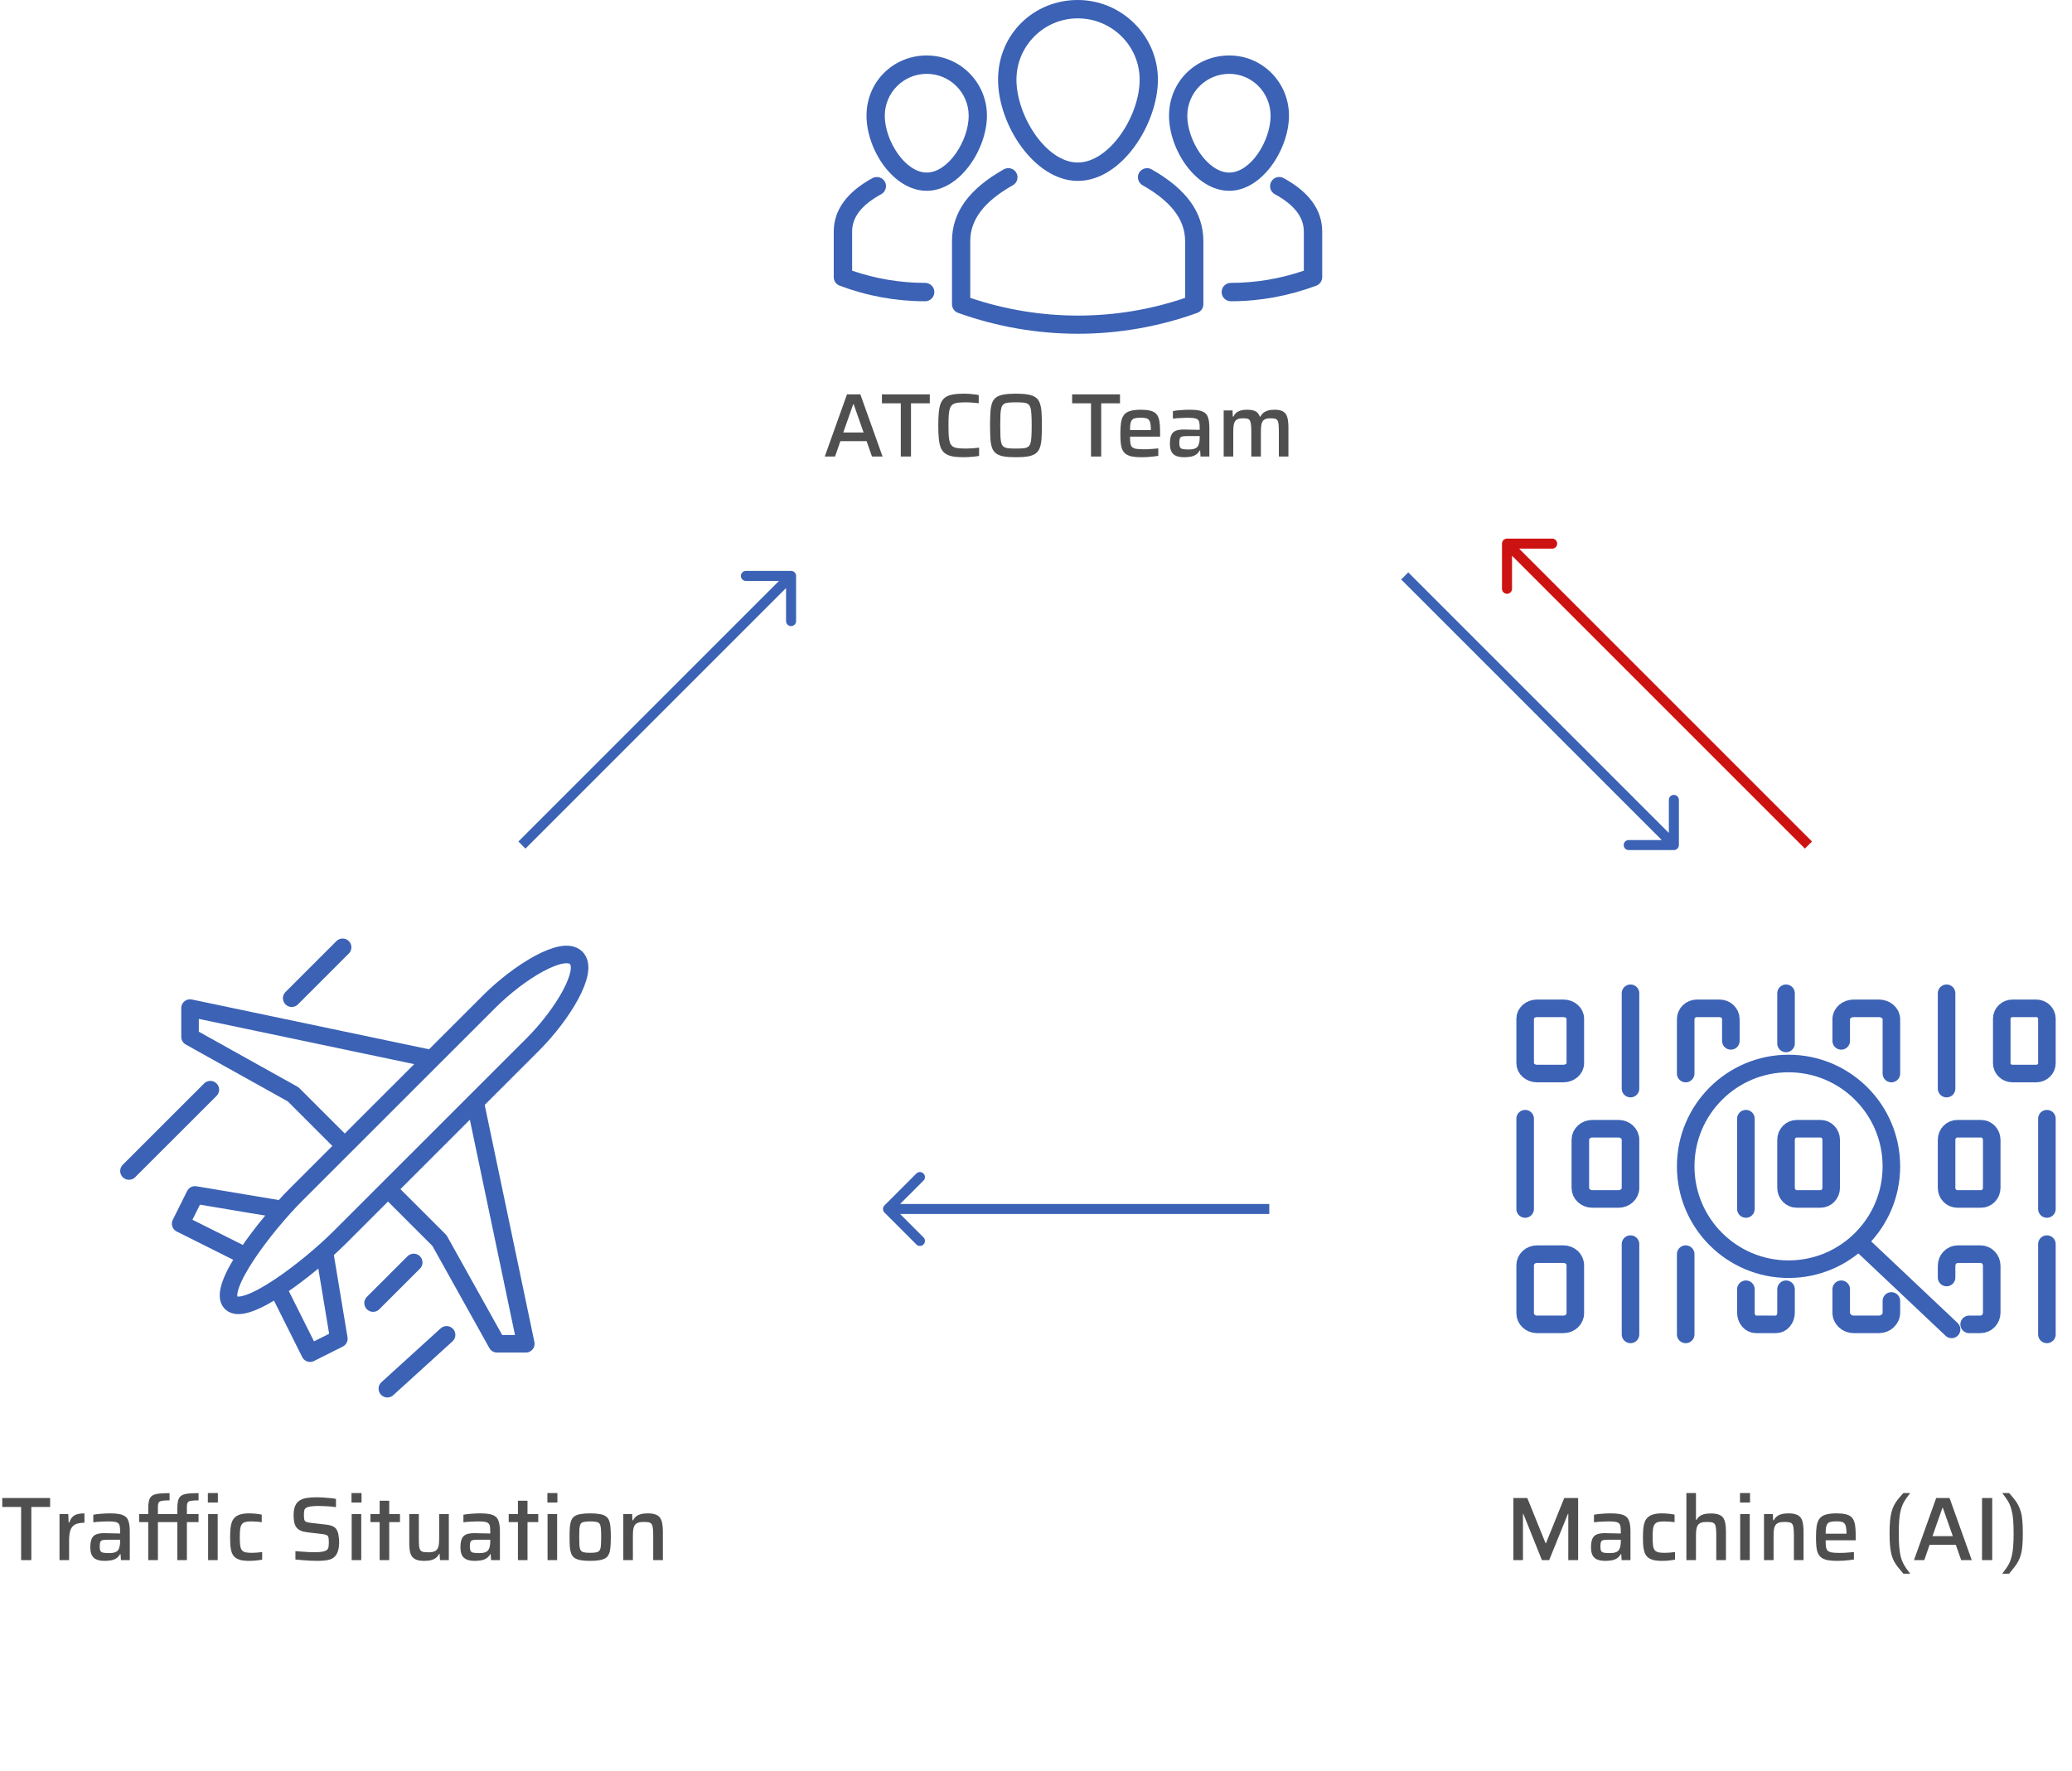 <svg width="413" height="353" viewBox="0 0 413 353" fill="none" xmlns="http://www.w3.org/2000/svg">
<path d="M164.396 91L168.824 78.616H171.488L175.916 91H173.81L172.73 87.94H167.51L166.448 91H164.396ZM168.086 86.212H172.136L170.156 80.578H170.066L168.086 86.212ZM179.55 91V80.398H175.788V78.616H185.328V80.398H181.584V91H179.55ZM192.097 91.144C191.209 91.144 190.465 91.09 189.865 90.982C189.265 90.862 188.773 90.664 188.389 90.388C188.017 90.112 187.729 89.74 187.525 89.272C187.333 88.792 187.201 88.186 187.129 87.454C187.057 86.722 187.021 85.84 187.021 84.808C187.021 83.776 187.057 82.894 187.129 82.162C187.201 81.43 187.333 80.83 187.525 80.362C187.729 79.882 188.017 79.504 188.389 79.228C188.773 78.952 189.265 78.76 189.865 78.652C190.465 78.532 191.209 78.472 192.097 78.472C192.445 78.472 192.799 78.484 193.159 78.508C193.531 78.532 193.885 78.568 194.221 78.616C194.557 78.652 194.845 78.7 195.085 78.76V80.38C194.785 80.344 194.485 80.314 194.185 80.29C193.897 80.254 193.615 80.23 193.339 80.218C193.063 80.206 192.823 80.2 192.619 80.2C191.959 80.2 191.413 80.224 190.981 80.272C190.549 80.32 190.201 80.428 189.937 80.596C189.685 80.764 189.493 81.016 189.361 81.352C189.241 81.676 189.157 82.12 189.109 82.684C189.073 83.248 189.055 83.956 189.055 84.808C189.055 85.648 189.073 86.356 189.109 86.932C189.157 87.496 189.241 87.946 189.361 88.282C189.493 88.606 189.685 88.852 189.937 89.02C190.201 89.188 190.549 89.296 190.981 89.344C191.413 89.392 191.959 89.416 192.619 89.416C193.015 89.416 193.447 89.398 193.915 89.362C194.395 89.326 194.809 89.284 195.157 89.236V90.892C194.893 90.94 194.581 90.982 194.221 91.018C193.873 91.054 193.513 91.084 193.141 91.108C192.781 91.132 192.433 91.144 192.097 91.144ZM202.488 91.144C201.504 91.144 200.694 91.09 200.058 90.982C199.422 90.862 198.918 90.664 198.546 90.388C198.174 90.112 197.904 89.734 197.736 89.254C197.568 88.774 197.46 88.174 197.412 87.454C197.364 86.722 197.34 85.84 197.34 84.808C197.34 83.776 197.364 82.9 197.412 82.18C197.46 81.448 197.568 80.842 197.736 80.362C197.904 79.882 198.174 79.504 198.546 79.228C198.918 78.952 199.422 78.76 200.058 78.652C200.694 78.532 201.504 78.472 202.488 78.472C203.472 78.472 204.282 78.532 204.918 78.652C205.566 78.76 206.076 78.952 206.448 79.228C206.82 79.504 207.09 79.882 207.258 80.362C207.438 80.842 207.552 81.448 207.6 82.18C207.648 82.9 207.672 83.776 207.672 84.808C207.672 85.84 207.648 86.722 207.6 87.454C207.552 88.174 207.438 88.774 207.258 89.254C207.09 89.734 206.82 90.112 206.448 90.388C206.076 90.664 205.566 90.862 204.918 90.982C204.282 91.09 203.472 91.144 202.488 91.144ZM202.488 89.416C203.088 89.416 203.58 89.398 203.964 89.362C204.36 89.326 204.666 89.236 204.882 89.092C205.11 88.948 205.278 88.714 205.386 88.39C205.494 88.054 205.56 87.604 205.584 87.04C205.62 86.464 205.638 85.72 205.638 84.808C205.638 83.896 205.62 83.158 205.584 82.594C205.56 82.018 205.494 81.568 205.386 81.244C205.278 80.908 205.11 80.668 204.882 80.524C204.666 80.38 204.36 80.29 203.964 80.254C203.58 80.218 203.088 80.2 202.488 80.2C201.9 80.2 201.414 80.218 201.03 80.254C200.646 80.29 200.34 80.38 200.112 80.524C199.884 80.668 199.716 80.908 199.608 81.244C199.512 81.568 199.446 82.018 199.41 82.594C199.386 83.158 199.374 83.896 199.374 84.808C199.374 85.72 199.386 86.464 199.41 87.04C199.446 87.604 199.512 88.054 199.608 88.39C199.716 88.714 199.884 88.948 200.112 89.092C200.34 89.236 200.646 89.326 201.03 89.362C201.414 89.398 201.9 89.416 202.488 89.416ZM217.466 91V80.398H213.704V78.616H223.244V80.398H219.5V91H217.466ZM227.582 91.144C226.802 91.144 226.154 91.096 225.638 91C225.122 90.892 224.708 90.724 224.396 90.496C224.084 90.256 223.85 89.956 223.694 89.596C223.538 89.224 223.436 88.78 223.388 88.264C223.34 87.736 223.316 87.124 223.316 86.428C223.316 85.6 223.358 84.886 223.442 84.286C223.526 83.686 223.7 83.194 223.964 82.81C224.228 82.414 224.636 82.126 225.188 81.946C225.752 81.766 226.502 81.676 227.438 81.676C228.17 81.676 228.77 81.736 229.238 81.856C229.706 81.964 230.072 82.138 230.336 82.378C230.612 82.618 230.81 82.93 230.93 83.314C231.062 83.686 231.146 84.136 231.182 84.664C231.218 85.18 231.236 85.768 231.236 86.428V87.04H225.242C225.242 87.58 225.266 88.018 225.314 88.354C225.362 88.678 225.47 88.93 225.638 89.11C225.818 89.278 226.094 89.398 226.466 89.47C226.85 89.53 227.366 89.56 228.014 89.56C228.29 89.56 228.59 89.554 228.914 89.542C229.25 89.53 229.592 89.506 229.94 89.47C230.288 89.434 230.6 89.404 230.876 89.38V90.874C230.612 90.922 230.294 90.964 229.922 91C229.55 91.048 229.16 91.084 228.752 91.108C228.344 91.132 227.954 91.144 227.582 91.144ZM229.4 86.014V85.672C229.4 85.132 229.364 84.706 229.292 84.394C229.232 84.07 229.124 83.83 228.968 83.674C228.824 83.506 228.62 83.398 228.356 83.35C228.104 83.29 227.786 83.26 227.402 83.26C226.922 83.26 226.538 83.296 226.25 83.368C225.974 83.428 225.764 83.548 225.62 83.728C225.476 83.908 225.374 84.16 225.314 84.484C225.266 84.796 225.242 85.21 225.242 85.726H229.724L229.4 86.014ZM236.053 91.144C235.429 91.144 234.901 91.06 234.469 90.892C234.049 90.724 233.731 90.448 233.515 90.064C233.299 89.668 233.191 89.134 233.191 88.462C233.191 87.754 233.275 87.196 233.443 86.788C233.611 86.368 233.899 86.068 234.307 85.888C234.715 85.708 235.291 85.618 236.035 85.618C236.155 85.618 236.329 85.624 236.557 85.636C236.797 85.636 237.067 85.642 237.367 85.654C237.679 85.654 237.985 85.66 238.285 85.672C238.597 85.672 238.879 85.678 239.131 85.69V85.258C239.131 84.79 239.101 84.424 239.041 84.16C238.981 83.896 238.855 83.704 238.663 83.584C238.483 83.452 238.219 83.368 237.871 83.332C237.523 83.296 237.073 83.278 236.521 83.278C236.257 83.278 235.945 83.29 235.585 83.314C235.237 83.326 234.895 83.344 234.559 83.368C234.223 83.392 233.965 83.422 233.785 83.458V81.946C234.277 81.85 234.817 81.784 235.405 81.748C235.993 81.7 236.581 81.676 237.169 81.676C237.853 81.676 238.423 81.718 238.879 81.802C239.347 81.886 239.725 82.018 240.013 82.198C240.301 82.378 240.517 82.612 240.661 82.9C240.805 83.188 240.907 83.536 240.967 83.944C241.027 84.34 241.057 84.796 241.057 85.312V91H239.293L239.221 89.812H239.113C238.909 90.196 238.633 90.49 238.285 90.694C237.949 90.886 237.583 91.006 237.187 91.054C236.791 91.114 236.413 91.144 236.053 91.144ZM236.899 89.596C237.199 89.596 237.469 89.578 237.709 89.542C237.961 89.494 238.177 89.422 238.357 89.326C238.549 89.218 238.699 89.074 238.807 88.894C238.915 88.69 238.993 88.456 239.041 88.192C239.101 87.928 239.131 87.616 239.131 87.256V86.932H236.503C236.107 86.932 235.801 86.962 235.585 87.022C235.381 87.082 235.243 87.208 235.171 87.4C235.099 87.592 235.063 87.886 235.063 88.282C235.063 88.654 235.105 88.936 235.189 89.128C235.273 89.308 235.447 89.434 235.711 89.506C235.987 89.566 236.383 89.596 236.899 89.596ZM243.908 91V81.82H245.672L245.726 83.044H245.852C245.984 82.756 246.164 82.51 246.392 82.306C246.632 82.102 246.926 81.946 247.274 81.838C247.634 81.73 248.066 81.676 248.57 81.676C249.338 81.676 249.914 81.79 250.298 82.018C250.682 82.234 250.952 82.576 251.108 83.044H251.252C251.384 82.756 251.57 82.51 251.81 82.306C252.062 82.102 252.368 81.946 252.728 81.838C253.1 81.73 253.538 81.676 254.042 81.676C254.834 81.676 255.428 81.808 255.824 82.072C256.22 82.336 256.484 82.738 256.616 83.278C256.748 83.806 256.814 84.466 256.814 85.258V91H254.906V86.014C254.906 85.414 254.888 84.94 254.852 84.592C254.816 84.232 254.738 83.968 254.618 83.8C254.51 83.62 254.336 83.506 254.096 83.458C253.868 83.41 253.568 83.386 253.196 83.386C252.764 83.386 252.422 83.446 252.17 83.566C251.918 83.674 251.732 83.848 251.612 84.088C251.492 84.316 251.414 84.61 251.378 84.97C251.342 85.33 251.324 85.762 251.324 86.266V91H249.416V86.014C249.416 85.414 249.392 84.94 249.344 84.592C249.308 84.232 249.23 83.968 249.11 83.8C249.002 83.62 248.834 83.506 248.606 83.458C248.378 83.41 248.072 83.386 247.688 83.386C247.268 83.386 246.932 83.446 246.68 83.566C246.428 83.686 246.236 83.866 246.104 84.106C245.984 84.334 245.906 84.634 245.87 85.006C245.834 85.366 245.816 85.786 245.816 86.266V91H243.908Z" fill="#4F4F4F"/>
<path d="M301.656 311V298.616H304.428L308.064 307.616H308.154L311.79 298.616H314.562V311H312.6V301.766H312.528L308.784 311H307.344L303.636 301.766H303.564V311H301.656ZM319.987 311.144C319.363 311.144 318.835 311.06 318.403 310.892C317.983 310.724 317.665 310.448 317.449 310.064C317.233 309.668 317.125 309.134 317.125 308.462C317.125 307.754 317.209 307.196 317.377 306.788C317.545 306.368 317.833 306.068 318.241 305.888C318.649 305.708 319.225 305.618 319.969 305.618C320.089 305.618 320.263 305.624 320.491 305.636C320.731 305.636 321.001 305.642 321.301 305.654C321.613 305.654 321.919 305.66 322.219 305.672C322.531 305.672 322.813 305.678 323.065 305.69V305.258C323.065 304.79 323.035 304.424 322.975 304.16C322.915 303.896 322.789 303.704 322.597 303.584C322.417 303.452 322.153 303.368 321.805 303.332C321.457 303.296 321.007 303.278 320.455 303.278C320.191 303.278 319.879 303.29 319.519 303.314C319.171 303.326 318.829 303.344 318.493 303.368C318.157 303.392 317.899 303.422 317.719 303.458V301.946C318.211 301.85 318.751 301.784 319.339 301.748C319.927 301.7 320.515 301.676 321.103 301.676C321.787 301.676 322.357 301.718 322.813 301.802C323.281 301.886 323.659 302.018 323.947 302.198C324.235 302.378 324.451 302.612 324.595 302.9C324.739 303.188 324.841 303.536 324.901 303.944C324.961 304.34 324.991 304.796 324.991 305.312V311H323.227L323.155 309.812H323.047C322.843 310.196 322.567 310.49 322.219 310.694C321.883 310.886 321.517 311.006 321.121 311.054C320.725 311.114 320.347 311.144 319.987 311.144ZM320.833 309.596C321.133 309.596 321.403 309.578 321.643 309.542C321.895 309.494 322.111 309.422 322.291 309.326C322.483 309.218 322.633 309.074 322.741 308.894C322.849 308.69 322.927 308.456 322.975 308.192C323.035 307.928 323.065 307.616 323.065 307.256V306.932H320.437C320.041 306.932 319.735 306.962 319.519 307.022C319.315 307.082 319.177 307.208 319.105 307.4C319.033 307.592 318.997 307.886 318.997 308.282C318.997 308.654 319.039 308.936 319.123 309.128C319.207 309.308 319.381 309.434 319.645 309.506C319.921 309.566 320.317 309.596 320.833 309.596ZM331.28 311.144C330.572 311.144 329.984 311.084 329.516 310.964C329.06 310.832 328.694 310.646 328.418 310.406C328.142 310.154 327.938 309.842 327.806 309.47C327.674 309.086 327.584 308.642 327.536 308.138C327.5 307.622 327.482 307.04 327.482 306.392C327.482 305.756 327.506 305.186 327.554 304.682C327.602 304.178 327.698 303.74 327.842 303.368C327.998 302.984 328.214 302.672 328.49 302.432C328.766 302.18 329.126 301.994 329.57 301.874C330.014 301.742 330.572 301.676 331.244 301.676C331.676 301.676 332.126 301.7 332.594 301.748C333.074 301.796 333.47 301.856 333.782 301.928V303.44C333.518 303.392 333.188 303.356 332.792 303.332C332.408 303.296 332.054 303.278 331.73 303.278C331.214 303.278 330.8 303.32 330.488 303.404C330.188 303.488 329.96 303.644 329.804 303.872C329.648 304.1 329.54 304.418 329.48 304.826C329.432 305.234 329.408 305.762 329.408 306.41C329.408 307.07 329.432 307.61 329.48 308.03C329.54 308.45 329.648 308.768 329.804 308.984C329.972 309.2 330.212 309.35 330.524 309.434C330.836 309.506 331.25 309.542 331.766 309.542C332.066 309.542 332.402 309.53 332.774 309.506C333.158 309.47 333.524 309.428 333.872 309.38V310.892C333.548 310.964 333.146 311.024 332.666 311.072C332.186 311.12 331.724 311.144 331.28 311.144ZM336.139 311V297.626H338.047V302.954H338.173C338.317 302.678 338.509 302.45 338.749 302.27C338.989 302.078 339.289 301.934 339.649 301.838C340.021 301.742 340.471 301.694 340.999 301.694C341.647 301.694 342.169 301.766 342.565 301.91C342.973 302.054 343.279 302.276 343.483 302.576C343.687 302.876 343.825 303.248 343.897 303.692C343.981 304.136 344.023 304.658 344.023 305.258V311H342.097V306.014C342.097 305.414 342.073 304.94 342.025 304.592C341.989 304.232 341.905 303.968 341.773 303.8C341.641 303.62 341.443 303.506 341.179 303.458C340.927 303.41 340.585 303.386 340.153 303.386C339.673 303.386 339.289 303.446 339.001 303.566C338.725 303.686 338.515 303.866 338.371 304.106C338.239 304.346 338.149 304.646 338.101 305.006C338.065 305.366 338.047 305.786 338.047 306.266V311H336.139ZM346.825 299.516V297.626H348.823V299.516H346.825ZM346.861 311V301.82H348.769V311H346.861ZM351.608 311V301.82H353.372L353.426 303.044H353.57C353.714 302.744 353.906 302.498 354.146 302.306C354.386 302.102 354.698 301.946 355.082 301.838C355.466 301.73 355.934 301.676 356.486 301.676C357.134 301.676 357.656 301.754 358.052 301.91C358.448 302.054 358.748 302.276 358.952 302.576C359.156 302.876 359.294 303.248 359.366 303.692C359.45 304.136 359.492 304.658 359.492 305.258V311H357.566V306.014C357.566 305.414 357.542 304.94 357.494 304.592C357.458 304.232 357.374 303.968 357.242 303.8C357.11 303.62 356.912 303.506 356.648 303.458C356.396 303.41 356.054 303.386 355.622 303.386C355.142 303.386 354.758 303.446 354.47 303.566C354.194 303.686 353.984 303.866 353.84 304.106C353.708 304.346 353.618 304.646 353.57 305.006C353.534 305.366 353.516 305.786 353.516 306.266V311H351.608ZM366.236 311.144C365.456 311.144 364.808 311.096 364.292 311C363.776 310.892 363.362 310.724 363.05 310.496C362.738 310.256 362.504 309.956 362.348 309.596C362.192 309.224 362.09 308.78 362.042 308.264C361.994 307.736 361.97 307.124 361.97 306.428C361.97 305.6 362.012 304.886 362.096 304.286C362.18 303.686 362.354 303.194 362.618 302.81C362.882 302.414 363.29 302.126 363.842 301.946C364.406 301.766 365.156 301.676 366.092 301.676C366.824 301.676 367.424 301.736 367.892 301.856C368.36 301.964 368.726 302.138 368.99 302.378C369.266 302.618 369.464 302.93 369.584 303.314C369.716 303.686 369.8 304.136 369.836 304.664C369.872 305.18 369.89 305.768 369.89 306.428V307.04H363.896C363.896 307.58 363.92 308.018 363.968 308.354C364.016 308.678 364.124 308.93 364.292 309.11C364.472 309.278 364.748 309.398 365.12 309.47C365.504 309.53 366.02 309.56 366.668 309.56C366.944 309.56 367.244 309.554 367.568 309.542C367.904 309.53 368.246 309.506 368.594 309.47C368.942 309.434 369.254 309.404 369.53 309.38V310.874C369.266 310.922 368.948 310.964 368.576 311C368.204 311.048 367.814 311.084 367.406 311.108C366.998 311.132 366.608 311.144 366.236 311.144ZM368.054 306.014V305.672C368.054 305.132 368.018 304.706 367.946 304.394C367.886 304.07 367.778 303.83 367.622 303.674C367.478 303.506 367.274 303.398 367.01 303.35C366.758 303.29 366.44 303.26 366.056 303.26C365.576 303.26 365.192 303.296 364.904 303.368C364.628 303.428 364.418 303.548 364.274 303.728C364.13 303.908 364.028 304.16 363.968 304.484C363.92 304.796 363.896 305.21 363.896 305.726H368.378L368.054 306.014ZM379.391 313.7C378.971 313.22 378.605 312.782 378.293 312.386C377.993 312.002 377.735 311.606 377.519 311.198C377.315 310.802 377.147 310.358 377.015 309.866C376.883 309.362 376.787 308.774 376.727 308.102C376.667 307.418 376.637 306.602 376.637 305.654C376.637 304.706 376.667 303.896 376.727 303.224C376.787 302.54 376.883 301.946 377.015 301.442C377.147 300.938 377.315 300.482 377.519 300.074C377.735 299.666 377.993 299.27 378.293 298.886C378.605 298.502 378.971 298.082 379.391 297.626H380.741C380.441 298.01 380.171 298.376 379.931 298.724C379.703 299.06 379.493 299.42 379.301 299.804C379.121 300.188 378.965 300.638 378.833 301.154C378.713 301.658 378.623 302.276 378.563 303.008C378.503 303.74 378.473 304.622 378.473 305.654C378.473 306.698 378.503 307.586 378.563 308.318C378.623 309.05 378.713 309.674 378.833 310.19C378.965 310.706 379.121 311.15 379.301 311.522C379.493 311.906 379.703 312.266 379.931 312.602C380.171 312.95 380.441 313.316 380.741 313.7H379.391ZM381.501 311L385.929 298.616H388.593L393.021 311H390.915L389.835 307.94H384.615L383.553 311H381.501ZM385.191 306.212H389.241L387.261 300.578H387.171L385.191 306.212ZM395.066 311V298.616H397.1V311H395.066ZM399.096 313.7C399.396 313.316 399.666 312.95 399.906 312.602C400.146 312.266 400.356 311.906 400.536 311.522C400.716 311.15 400.866 310.706 400.986 310.19C401.118 309.674 401.214 309.05 401.274 308.318C401.334 307.586 401.364 306.698 401.364 305.654C401.364 304.622 401.334 303.74 401.274 303.008C401.214 302.276 401.118 301.658 400.986 301.154C400.866 300.638 400.716 300.188 400.536 299.804C400.356 299.42 400.146 299.06 399.906 298.724C399.666 298.376 399.396 298.01 399.096 297.626H400.464C400.872 298.082 401.226 298.502 401.526 298.886C401.838 299.27 402.096 299.666 402.3 300.074C402.516 300.482 402.69 300.938 402.822 301.442C402.966 301.946 403.062 302.54 403.11 303.224C403.17 303.896 403.2 304.706 403.2 305.654C403.2 306.602 403.17 307.418 403.11 308.102C403.062 308.774 402.966 309.362 402.822 309.866C402.69 310.358 402.516 310.802 402.3 311.198C402.096 311.606 401.838 312.002 401.526 312.386C401.226 312.782 400.872 313.22 400.464 313.7H399.096Z" fill="#4F4F4F"/>
<path d="M4.212 311V300.398H0.45V298.616H9.99V300.398H6.246V311H4.212ZM11.863 311V301.82H13.609L13.681 303.476H13.825C13.981 302.996 14.197 302.624 14.473 302.36C14.749 302.096 15.085 301.916 15.481 301.82C15.877 301.724 16.327 301.676 16.831 301.676V303.548C16.015 303.548 15.385 303.668 14.941 303.908C14.509 304.148 14.203 304.532 14.023 305.06C13.855 305.576 13.771 306.254 13.771 307.094V311H11.863ZM20.866 311.144C20.241 311.144 19.713 311.06 19.282 310.892C18.861 310.724 18.544 310.448 18.328 310.064C18.111 309.668 18.003 309.134 18.003 308.462C18.003 307.754 18.087 307.196 18.256 306.788C18.424 306.368 18.712 306.068 19.119 305.888C19.527 305.708 20.104 305.618 20.848 305.618C20.968 305.618 21.142 305.624 21.369 305.636C21.61 305.636 21.88 305.642 22.18 305.654C22.491 305.654 22.797 305.66 23.098 305.672C23.41 305.672 23.692 305.678 23.944 305.69V305.258C23.944 304.79 23.913 304.424 23.854 304.16C23.794 303.896 23.668 303.704 23.476 303.584C23.296 303.452 23.032 303.368 22.683 303.332C22.335 303.296 21.886 303.278 21.334 303.278C21.07 303.278 20.758 303.29 20.398 303.314C20.049 303.326 19.707 303.344 19.372 303.368C19.035 303.392 18.777 303.422 18.598 303.458V301.946C19.09 301.85 19.63 301.784 20.218 301.748C20.805 301.7 21.393 301.676 21.982 301.676C22.666 301.676 23.235 301.718 23.692 301.802C24.16 301.886 24.538 302.018 24.826 302.198C25.113 302.378 25.329 302.612 25.474 302.9C25.617 303.188 25.72 303.536 25.779 303.944C25.84 304.34 25.869 304.796 25.869 305.312V311H24.105L24.034 309.812H23.925C23.721 310.196 23.445 310.49 23.098 310.694C22.762 310.886 22.395 311.006 22 311.054C21.604 311.114 21.226 311.144 20.866 311.144ZM21.712 309.596C22.012 309.596 22.282 309.578 22.521 309.542C22.773 309.494 22.989 309.422 23.169 309.326C23.361 309.218 23.512 309.074 23.619 308.894C23.727 308.69 23.805 308.456 23.854 308.192C23.913 307.928 23.944 307.616 23.944 307.256V306.932H21.316C20.919 306.932 20.613 306.962 20.398 307.022C20.194 307.082 20.055 307.208 19.983 307.4C19.912 307.592 19.875 307.886 19.875 308.282C19.875 308.654 19.918 308.936 20.002 309.128C20.085 309.308 20.259 309.434 20.523 309.506C20.799 309.566 21.195 309.596 21.712 309.596ZM29.549 311V303.422H27.731V301.82H29.549V300.704C29.549 300.116 29.591 299.636 29.675 299.264C29.759 298.88 29.897 298.58 30.089 298.364C30.293 298.148 30.557 297.992 30.881 297.896C31.217 297.788 31.625 297.722 32.105 297.698C32.585 297.662 33.149 297.644 33.797 297.644V299.084C33.293 299.084 32.885 299.102 32.573 299.138C32.273 299.162 32.039 299.216 31.871 299.3C31.715 299.384 31.607 299.516 31.547 299.696C31.499 299.864 31.475 300.086 31.475 300.362V301.82H35.345V300.704C35.345 300.116 35.387 299.636 35.471 299.264C35.555 298.88 35.693 298.58 35.885 298.364C36.089 298.148 36.353 297.992 36.677 297.896C37.001 297.788 37.403 297.722 37.883 297.698C38.363 297.662 38.927 297.644 39.575 297.644V299.084C39.071 299.084 38.663 299.102 38.351 299.138C38.051 299.162 37.817 299.216 37.649 299.3C37.493 299.384 37.385 299.516 37.325 299.696C37.277 299.864 37.253 300.086 37.253 300.362V301.82H39.575V303.422H37.253V311H35.345V303.422H31.475V311H29.549ZM41.483 311V301.82H43.391V311H41.483ZM41.429 299.516V297.626H43.427V299.516H41.429ZM49.667 311.144C48.959 311.144 48.371 311.084 47.903 310.964C47.447 310.832 47.081 310.646 46.805 310.406C46.529 310.154 46.325 309.842 46.193 309.47C46.061 309.086 45.971 308.642 45.923 308.138C45.887 307.622 45.869 307.04 45.869 306.392C45.869 305.756 45.893 305.186 45.941 304.682C45.989 304.178 46.085 303.74 46.229 303.368C46.385 302.984 46.601 302.672 46.877 302.432C47.153 302.18 47.513 301.994 47.957 301.874C48.401 301.742 48.959 301.676 49.631 301.676C50.063 301.676 50.513 301.7 50.981 301.748C51.461 301.796 51.857 301.856 52.169 301.928V303.44C51.905 303.392 51.575 303.356 51.179 303.332C50.795 303.296 50.441 303.278 50.117 303.278C49.601 303.278 49.187 303.32 48.875 303.404C48.575 303.488 48.347 303.644 48.191 303.872C48.035 304.1 47.927 304.418 47.867 304.826C47.819 305.234 47.795 305.762 47.795 306.41C47.795 307.07 47.819 307.61 47.867 308.03C47.927 308.45 48.035 308.768 48.191 308.984C48.359 309.2 48.599 309.35 48.911 309.434C49.223 309.506 49.637 309.542 50.153 309.542C50.453 309.542 50.789 309.53 51.161 309.506C51.545 309.47 51.911 309.428 52.259 309.38V310.892C51.935 310.964 51.533 311.024 51.053 311.072C50.573 311.12 50.111 311.144 49.667 311.144ZM63.313 311.144C62.869 311.144 62.377 311.132 61.837 311.108C61.309 311.084 60.787 311.048 60.271 311C59.767 310.964 59.305 310.922 58.885 310.874V309.2C59.317 309.236 59.767 309.272 60.235 309.308C60.715 309.344 61.171 309.374 61.603 309.398C62.035 309.41 62.407 309.416 62.719 309.416C63.355 309.416 63.853 309.386 64.213 309.326C64.573 309.266 64.861 309.17 65.077 309.038C65.221 308.942 65.323 308.822 65.383 308.678C65.455 308.534 65.497 308.366 65.509 308.174C65.533 307.97 65.545 307.748 65.545 307.508C65.545 307.184 65.533 306.914 65.509 306.698C65.485 306.482 65.431 306.314 65.347 306.194C65.263 306.074 65.131 305.99 64.951 305.942C64.771 305.882 64.537 305.834 64.249 305.798L61.297 305.456C60.721 305.384 60.247 305.264 59.875 305.096C59.515 304.916 59.233 304.682 59.029 304.394C58.837 304.106 58.705 303.764 58.633 303.368C58.561 302.972 58.525 302.534 58.525 302.054C58.525 301.25 58.633 300.614 58.849 300.146C59.065 299.678 59.371 299.324 59.767 299.084C60.175 298.832 60.655 298.67 61.207 298.598C61.759 298.514 62.371 298.472 63.043 298.472C63.511 298.472 63.991 298.49 64.483 298.526C64.975 298.55 65.437 298.586 65.869 298.634C66.313 298.67 66.679 298.724 66.967 298.796V300.434C66.667 300.386 66.313 300.344 65.905 300.308C65.509 300.272 65.095 300.248 64.663 300.236C64.231 300.212 63.829 300.2 63.457 300.2C62.833 300.2 62.329 300.23 61.945 300.29C61.573 300.338 61.285 300.422 61.081 300.542C60.841 300.674 60.697 300.86 60.649 301.1C60.601 301.328 60.577 301.616 60.577 301.964C60.577 302.372 60.601 302.69 60.649 302.918C60.709 303.134 60.835 303.284 61.027 303.368C61.231 303.452 61.537 303.518 61.945 303.566L64.897 303.908C65.269 303.944 65.605 304.004 65.905 304.088C66.205 304.16 66.469 304.286 66.697 304.466C66.937 304.646 67.123 304.904 67.255 305.24C67.339 305.408 67.399 305.6 67.435 305.816C67.483 306.032 67.519 306.272 67.543 306.536C67.579 306.788 67.597 307.076 67.597 307.4C67.597 308.084 67.525 308.654 67.381 309.11C67.249 309.566 67.057 309.932 66.805 310.208C66.565 310.472 66.265 310.676 65.905 310.82C65.545 310.952 65.149 311.036 64.717 311.072C64.285 311.12 63.817 311.144 63.313 311.144ZM70.064 299.516V297.626H72.062V299.516H70.064ZM70.1 311V301.82H72.008V311H70.1ZM75.674 311V303.422H73.838V301.82H75.674V299.156H77.582V301.82H79.724V303.422H77.582V311H75.674ZM84.584 311.144C83.948 311.144 83.426 311.072 83.018 310.928C82.622 310.772 82.316 310.544 82.1 310.244C81.896 309.944 81.758 309.572 81.686 309.128C81.614 308.684 81.578 308.162 81.578 307.562V301.82H83.486V306.806C83.486 307.406 83.504 307.886 83.54 308.246C83.588 308.594 83.678 308.858 83.81 309.038C83.942 309.206 84.134 309.314 84.386 309.362C84.65 309.41 84.998 309.434 85.43 309.434C85.91 309.434 86.294 309.374 86.582 309.254C86.87 309.134 87.08 308.954 87.212 308.714C87.356 308.474 87.446 308.174 87.482 307.814C87.518 307.454 87.536 307.034 87.536 306.554V301.82H89.462V311H87.698L87.626 309.776H87.5C87.368 310.064 87.176 310.31 86.924 310.514C86.684 310.718 86.372 310.874 85.988 310.982C85.604 311.09 85.136 311.144 84.584 311.144ZM94.641 311.144C94.017 311.144 93.489 311.06 93.057 310.892C92.637 310.724 92.319 310.448 92.103 310.064C91.887 309.668 91.779 309.134 91.779 308.462C91.779 307.754 91.863 307.196 92.031 306.788C92.199 306.368 92.487 306.068 92.895 305.888C93.303 305.708 93.879 305.618 94.623 305.618C94.743 305.618 94.917 305.624 95.145 305.636C95.385 305.636 95.655 305.642 95.955 305.654C96.267 305.654 96.573 305.66 96.873 305.672C97.185 305.672 97.467 305.678 97.719 305.69V305.258C97.719 304.79 97.689 304.424 97.629 304.16C97.569 303.896 97.443 303.704 97.251 303.584C97.071 303.452 96.807 303.368 96.459 303.332C96.111 303.296 95.661 303.278 95.109 303.278C94.845 303.278 94.533 303.29 94.173 303.314C93.825 303.326 93.483 303.344 93.147 303.368C92.811 303.392 92.553 303.422 92.373 303.458V301.946C92.865 301.85 93.405 301.784 93.993 301.748C94.581 301.7 95.169 301.676 95.757 301.676C96.441 301.676 97.011 301.718 97.467 301.802C97.935 301.886 98.313 302.018 98.601 302.198C98.889 302.378 99.105 302.612 99.249 302.9C99.393 303.188 99.495 303.536 99.555 303.944C99.615 304.34 99.645 304.796 99.645 305.312V311H97.881L97.809 309.812H97.701C97.497 310.196 97.221 310.49 96.873 310.694C96.537 310.886 96.171 311.006 95.775 311.054C95.379 311.114 95.001 311.144 94.641 311.144ZM95.487 309.596C95.787 309.596 96.057 309.578 96.297 309.542C96.549 309.494 96.765 309.422 96.945 309.326C97.137 309.218 97.287 309.074 97.395 308.894C97.503 308.69 97.581 308.456 97.629 308.192C97.689 307.928 97.719 307.616 97.719 307.256V306.932H95.091C94.695 306.932 94.389 306.962 94.173 307.022C93.969 307.082 93.831 307.208 93.759 307.4C93.687 307.592 93.651 307.886 93.651 308.282C93.651 308.654 93.693 308.936 93.777 309.128C93.861 309.308 94.035 309.434 94.299 309.506C94.575 309.566 94.971 309.596 95.487 309.596ZM103.236 311V303.422H101.4V301.82H103.236V299.156H105.144V301.82H107.286V303.422H105.144V311H103.236ZM109.105 299.516V297.626H111.103V299.516H109.105ZM109.141 311V301.82H111.049V311H109.141ZM117.631 311.144C116.863 311.144 116.221 311.096 115.705 311C115.201 310.904 114.799 310.754 114.499 310.55C114.211 310.334 113.995 310.046 113.851 309.686C113.719 309.326 113.629 308.876 113.581 308.336C113.545 307.796 113.527 307.148 113.527 306.392C113.527 305.648 113.545 305.006 113.581 304.466C113.629 303.926 113.719 303.476 113.851 303.116C113.995 302.756 114.211 302.474 114.499 302.27C114.799 302.054 115.201 301.904 115.705 301.82C116.221 301.724 116.863 301.676 117.631 301.676C118.411 301.676 119.053 301.724 119.557 301.82C120.073 301.904 120.475 302.054 120.763 302.27C121.063 302.474 121.279 302.756 121.411 303.116C121.555 303.476 121.645 303.926 121.681 304.466C121.729 305.006 121.753 305.648 121.753 306.392C121.753 307.148 121.729 307.796 121.681 308.336C121.645 308.876 121.555 309.326 121.411 309.686C121.279 310.046 121.063 310.334 120.763 310.55C120.475 310.754 120.073 310.904 119.557 311C119.053 311.096 118.411 311.144 117.631 311.144ZM117.631 309.542C118.183 309.542 118.609 309.506 118.909 309.434C119.209 309.362 119.419 309.218 119.539 309.002C119.671 308.786 119.749 308.468 119.773 308.048C119.809 307.628 119.827 307.076 119.827 306.392C119.827 305.708 119.809 305.162 119.773 304.754C119.749 304.334 119.671 304.016 119.539 303.8C119.419 303.584 119.209 303.446 118.909 303.386C118.609 303.314 118.183 303.278 117.631 303.278C117.091 303.278 116.671 303.314 116.371 303.386C116.071 303.446 115.855 303.584 115.723 303.8C115.603 304.016 115.525 304.334 115.489 304.754C115.465 305.162 115.453 305.708 115.453 306.392C115.453 307.076 115.465 307.628 115.489 308.048C115.525 308.468 115.603 308.786 115.723 309.002C115.855 309.218 116.071 309.362 116.371 309.434C116.671 309.506 117.091 309.542 117.631 309.542ZM124.24 311V301.82H126.004L126.058 303.044H126.202C126.346 302.744 126.538 302.498 126.778 302.306C127.018 302.102 127.33 301.946 127.714 301.838C128.098 301.73 128.566 301.676 129.118 301.676C129.766 301.676 130.288 301.754 130.684 301.91C131.08 302.054 131.38 302.276 131.584 302.576C131.788 302.876 131.926 303.248 131.998 303.692C132.082 304.136 132.124 304.658 132.124 305.258V311H130.198V306.014C130.198 305.414 130.174 304.94 130.126 304.592C130.09 304.232 130.006 303.968 129.874 303.8C129.742 303.62 129.544 303.506 129.28 303.458C129.028 303.41 128.686 303.386 128.254 303.386C127.774 303.386 127.39 303.446 127.102 303.566C126.826 303.686 126.616 303.866 126.472 304.106C126.34 304.346 126.25 304.646 126.202 305.006C126.166 305.366 126.148 305.786 126.148 306.266V311H124.24Z" fill="#4F4F4F"/>
<path d="M214.844 66.531C206.771 66.531 198.673 65.134 190.961 62.364C190.238 62.099 189.756 61.425 189.756 60.654V48.056C189.756 42.347 193.13 37.674 200.095 33.747C200.963 33.266 202.095 33.555 202.577 34.446C203.083 35.313 202.77 36.445 201.878 36.927C196.167 40.155 193.395 43.792 193.395 48.056V59.377C207.301 64.074 222.412 64.098 236.221 59.377V48.056C236.221 43.792 233.45 40.155 227.738 36.927C226.87 36.421 226.557 35.313 227.039 34.446C227.545 33.579 228.654 33.266 229.521 33.747C236.462 37.674 239.86 42.347 239.86 48.056V60.654C239.86 61.425 239.378 62.099 238.655 62.364C230.992 65.134 222.918 66.531 214.844 66.531Z" fill="#3B62B5"/>
<path d="M214.821 36.06C206.265 36.06 198.938 24.955 198.938 15.874C198.938 6.793 206.072 0 214.821 0C223.569 0 230.799 7.13 230.799 15.874C230.799 24.618 223.665 36.06 214.821 36.06ZM214.821 3.661C208.072 3.661 202.602 9.153 202.602 15.874C202.602 23.101 208.53 32.398 214.821 32.398C221.111 32.398 227.16 23.149 227.16 15.874C227.16 9.129 221.617 3.661 214.821 3.661Z" fill="#3B62B5"/>
<path d="M184.382 60.052C178.574 60.052 172.862 59.016 167.367 56.944C166.644 56.679 166.186 56.005 166.186 55.234V46.177C166.186 41.889 168.789 38.3 173.898 35.506C174.79 35.024 175.898 35.361 176.38 36.228C176.862 37.12 176.525 38.228 175.657 38.709C171.753 40.829 169.849 43.286 169.849 46.177V53.957C174.573 55.571 179.441 56.39 184.406 56.39C185.418 56.39 186.237 57.209 186.237 58.221C186.237 59.233 185.418 60.052 184.406 60.052H184.382Z" fill="#3B62B5"/>
<path d="M184.719 38.035C178.067 38.035 172.717 29.845 172.717 23.052C172.717 16.259 178.092 11.056 184.719 11.056C191.347 11.056 196.721 16.428 196.721 23.052C196.721 29.677 191.371 38.035 184.719 38.035ZM184.719 14.718C180.116 14.718 176.356 18.451 176.356 23.076C176.356 28.014 180.405 34.398 184.719 34.398C189.033 34.398 193.082 28.014 193.082 23.076C193.082 18.476 189.346 14.718 184.719 14.718Z" fill="#3B62B5"/>
<path d="M245.331 60.052C244.319 60.052 243.5 59.233 243.5 58.221C243.5 57.209 244.319 56.39 245.331 56.39C250.272 56.39 255.164 55.571 259.888 53.957V46.177C259.888 43.286 257.984 40.829 254.104 38.709C253.212 38.228 252.899 37.12 253.381 36.228C253.863 35.337 254.996 35.024 255.863 35.506C260.972 38.3 263.551 41.889 263.551 46.177V55.234C263.551 56.005 263.069 56.679 262.37 56.944C256.875 58.992 251.164 60.052 245.355 60.052H245.331Z" fill="#3B62B5"/>
<path d="M245.018 38.035C238.367 38.035 233.016 29.845 233.016 23.052C233.016 16.259 238.391 11.056 245.018 11.056C251.646 11.056 256.924 16.428 256.924 23.052C256.924 29.677 251.622 38.035 245.018 38.035ZM245.018 14.718C240.415 14.718 236.655 18.451 236.655 23.076C236.655 28.014 240.704 34.398 245.018 34.398C249.332 34.398 253.261 28.014 253.261 23.076C253.261 18.476 249.573 14.718 245.018 14.718Z" fill="#3B62B5"/>
<path d="M306.375 214H311.625C312.937 214 314 213.078 314 211.94V203.06C314 201.922 312.937 201 311.625 201H306.375C305.063 201 304 201.922 304 203.06V211.94C304 213.078 305.063 214 306.375 214Z" stroke="#3B62B5" stroke-width="3.5" stroke-linecap="round" stroke-linejoin="round"/>
<path d="M377 214V203.163C377 201.968 375.881 201 374.5 201H369.5C368.119 201 367 201.968 367 203.163V207.49" stroke="#3B62B5" stroke-width="3.5" stroke-linecap="round" stroke-linejoin="round"/>
<path d="M345 207.49V203.163C345 201.968 343.993 201 342.75 201H338.25C337.007 201 336 201.968 336 203.163V214" stroke="#3B62B5" stroke-width="3.5" stroke-linecap="round" stroke-linejoin="round"/>
<path d="M394.862 225H390.138C388.957 225 388 225.993 388 227.219V236.781C388 238.007 388.957 239 390.138 239H394.862C396.043 239 397 238.007 397 236.781V227.219C397 225.993 396.043 225 394.862 225Z" stroke="#3B62B5" stroke-width="3.5" stroke-linecap="round" stroke-linejoin="round"/>
<path d="M388 254.659V252.33C388 251.043 389.007 250 390.25 250H394.75C395.993 250 397 251.043 397 252.33V261.67C397 262.957 395.993 264 394.75 264H392.5" stroke="#3B62B5" stroke-width="3.5" stroke-linecap="round" stroke-linejoin="round"/>
<path d="M325 198V217" stroke="#3B62B5" stroke-width="3.5" stroke-linecap="round" stroke-linejoin="round"/>
<path d="M356 198V208" stroke="#3B62B5" stroke-width="3.5" stroke-linecap="round" stroke-linejoin="round"/>
<path d="M408 223V241" stroke="#3B62B5" stroke-width="3.5" stroke-linecap="round" stroke-linejoin="round"/>
<path d="M408 248V266" stroke="#3B62B5" stroke-width="3.5" stroke-linecap="round" stroke-linejoin="round"/>
<path d="M401.138 214H405.862C407.043 214 408 213.078 408 211.94V203.06C408 201.922 407.043 201 405.862 201H401.138C399.957 201 399 201.922 399 203.06V211.94C399 213.078 399.957 214 401.138 214Z" stroke="#3B62B5" stroke-width="3.5" stroke-linecap="round" stroke-linejoin="round"/>
<path d="M388 198V217" stroke="#3B62B5" stroke-width="3.5" stroke-linecap="round" stroke-linejoin="round"/>
<path d="M317.375 239H322.625C323.937 239 325 238.007 325 236.781V227.219C325 225.993 323.937 225 322.625 225H317.375C316.063 225 315 225.993 315 227.219V236.781C315 238.007 316.063 239 317.375 239Z" stroke="#3B62B5" stroke-width="3.5" stroke-linecap="round" stroke-linejoin="round"/>
<path d="M304 223V241" stroke="#3B62B5" stroke-width="3.5" stroke-linecap="round" stroke-linejoin="round"/>
<path d="M311.625 250H306.375C305.063 250 304 250.993 304 252.219V261.781C304 263.007 305.063 264 306.375 264H311.625C312.937 264 314 263.007 314 261.781V252.219C314 250.993 312.937 250 311.625 250Z" stroke="#3B62B5" stroke-width="3.5" stroke-linecap="round" stroke-linejoin="round"/>
<path d="M377 259.333V261.667C377 262.956 375.881 264 374.5 264H369.5C368.119 264 367 262.956 367 261.667V257" stroke="#3B62B5" stroke-width="3.5" stroke-linecap="round" stroke-linejoin="round"/>
<path d="M356 257V261.667C356 262.956 355.105 264 354 264H350C348.895 264 348 262.956 348 261.667V257" stroke="#3B62B5" stroke-width="3.5" stroke-linecap="round" stroke-linejoin="round"/>
<path d="M325 248V266" stroke="#3B62B5" stroke-width="3.5" stroke-linecap="round" stroke-linejoin="round"/>
<path d="M336 250V266" stroke="#3B62B5" stroke-width="3.5" stroke-linecap="round" stroke-linejoin="round"/>
<path d="M356.5 253C367.822 253 377 243.822 377 232.5C377 221.178 367.822 212 356.5 212C345.178 212 336 221.178 336 232.5C336 243.822 345.178 253 356.5 253Z" stroke="#3B62B5" stroke-width="3.5" stroke-linecap="round" stroke-linejoin="round"/>
<path d="M362.862 225H358.138C356.957 225 356 225.993 356 227.219V236.781C356 238.007 356.957 239 358.138 239H362.862C364.043 239 365 238.007 365 236.781V227.219C365 225.993 364.043 225 362.862 225Z" stroke="#3B62B5" stroke-width="3.5" stroke-linecap="round" stroke-linejoin="round"/>
<path d="M348 223V241" stroke="#3B62B5" stroke-width="3.5" stroke-linecap="round" stroke-linejoin="round"/>
<path d="M371 248L389 265" stroke="#3B62B5" stroke-width="3.5" stroke-linecap="round" stroke-linejoin="round"/>
<path d="M41.928 217.214L25.708 233.425" stroke="#3B62B5" stroke-width="3.5" stroke-linecap="round" stroke-linejoin="round"/>
<path d="M89.012 266.091L77.21 276.821" stroke="#3B62B5" stroke-width="3.5" stroke-linecap="round" stroke-linejoin="round"/>
<path d="M56.071 241.077L38.865 238.198L36.011 243.93L47.481 249.663" stroke="#3B62B5" stroke-width="3.5" stroke-linecap="round" stroke-linejoin="round"/>
<path d="M64.686 249.662L67.541 266.859L61.806 269.738L56.071 258.274" stroke="#3B62B5" stroke-width="3.5" stroke-linecap="round" stroke-linejoin="round"/>
<path d="M85.681 210.989L37.879 200.952V206.684L58.432 218.148L68.475 228.186" stroke="#3B62B5" stroke-width="3.5" stroke-linecap="round" stroke-linejoin="round"/>
<path d="M94.789 220.094L104.806 267.871H99.071L87.601 247.302L77.584 237.29" stroke="#3B62B5" stroke-width="3.5" stroke-linecap="round" stroke-linejoin="round"/>
<path d="M46.054 259.7C48.908 262.553 61.598 252.749 67.567 246.809L106.26 208.136C111.917 202.482 117.496 193.585 114.849 190.94C112.202 188.294 103.301 193.897 97.644 199.525L58.951 238.198C52.983 244.164 43.199 256.821 46.054 259.7Z" stroke="#3B62B5" stroke-width="3.5" stroke-linecap="round" stroke-linejoin="round"/>
<path d="M82.463 251.66L74.366 259.752" stroke="#3B62B5" stroke-width="3.5" stroke-linecap="round" stroke-linejoin="round"/>
<path d="M68.293 188.839L58.147 198.98" stroke="#3B62B5" stroke-width="3.5" stroke-linecap="round" stroke-linejoin="round"/>
<path d="M158.681 114.805C158.681 114.253 158.233 113.805 157.681 113.805L148.681 113.805C148.129 113.805 147.681 114.253 147.681 114.805C147.681 115.358 148.129 115.805 148.681 115.805L156.681 115.805L156.681 123.805C156.681 124.358 157.129 124.805 157.681 124.805C158.233 124.805 158.681 124.358 158.681 123.805L158.681 114.805ZM104.741 169.16L158.388 115.513L156.974 114.098L103.326 167.746L104.741 169.16Z" fill="#3B62B5"/>
<path d="M334.644 168.453C334.644 169.005 334.197 169.453 333.644 169.453L324.644 169.453C324.092 169.453 323.644 169.005 323.644 168.453C323.644 167.901 324.092 167.453 324.644 167.453L332.644 167.453L332.644 159.453C332.644 158.901 333.092 158.453 333.644 158.453C334.197 158.453 334.644 158.901 334.644 159.453L334.644 168.453ZM280.704 114.098L334.352 167.746L332.937 169.16L279.29 115.513L280.704 114.098Z" fill="#3B62B5"/>
<path d="M300.383 107.368C299.831 107.368 299.383 107.815 299.383 108.368L299.383 117.368C299.383 117.92 299.831 118.368 300.383 118.368C300.935 118.368 301.383 117.92 301.383 117.368L301.383 109.368L309.383 109.368C309.935 109.368 310.383 108.92 310.383 108.368C310.383 107.815 309.935 107.368 309.383 107.368L300.383 107.368ZM361.175 167.746L301.09 107.661L299.676 109.075L359.761 169.16L361.175 167.746Z" fill="#CD1212"/>
<path d="M176.293 241.707C175.902 241.317 175.902 240.683 176.293 240.293L182.657 233.929C183.047 233.538 183.681 233.538 184.071 233.929C184.462 234.319 184.462 234.953 184.071 235.343L178.414 241L184.071 246.657C184.462 247.047 184.462 247.681 184.071 248.071C183.681 248.462 183.047 248.462 182.657 248.071L176.293 241.707ZM253 242L177 242L177 240L253 240L253 242Z" fill="#3B62B5"/>
</svg>
